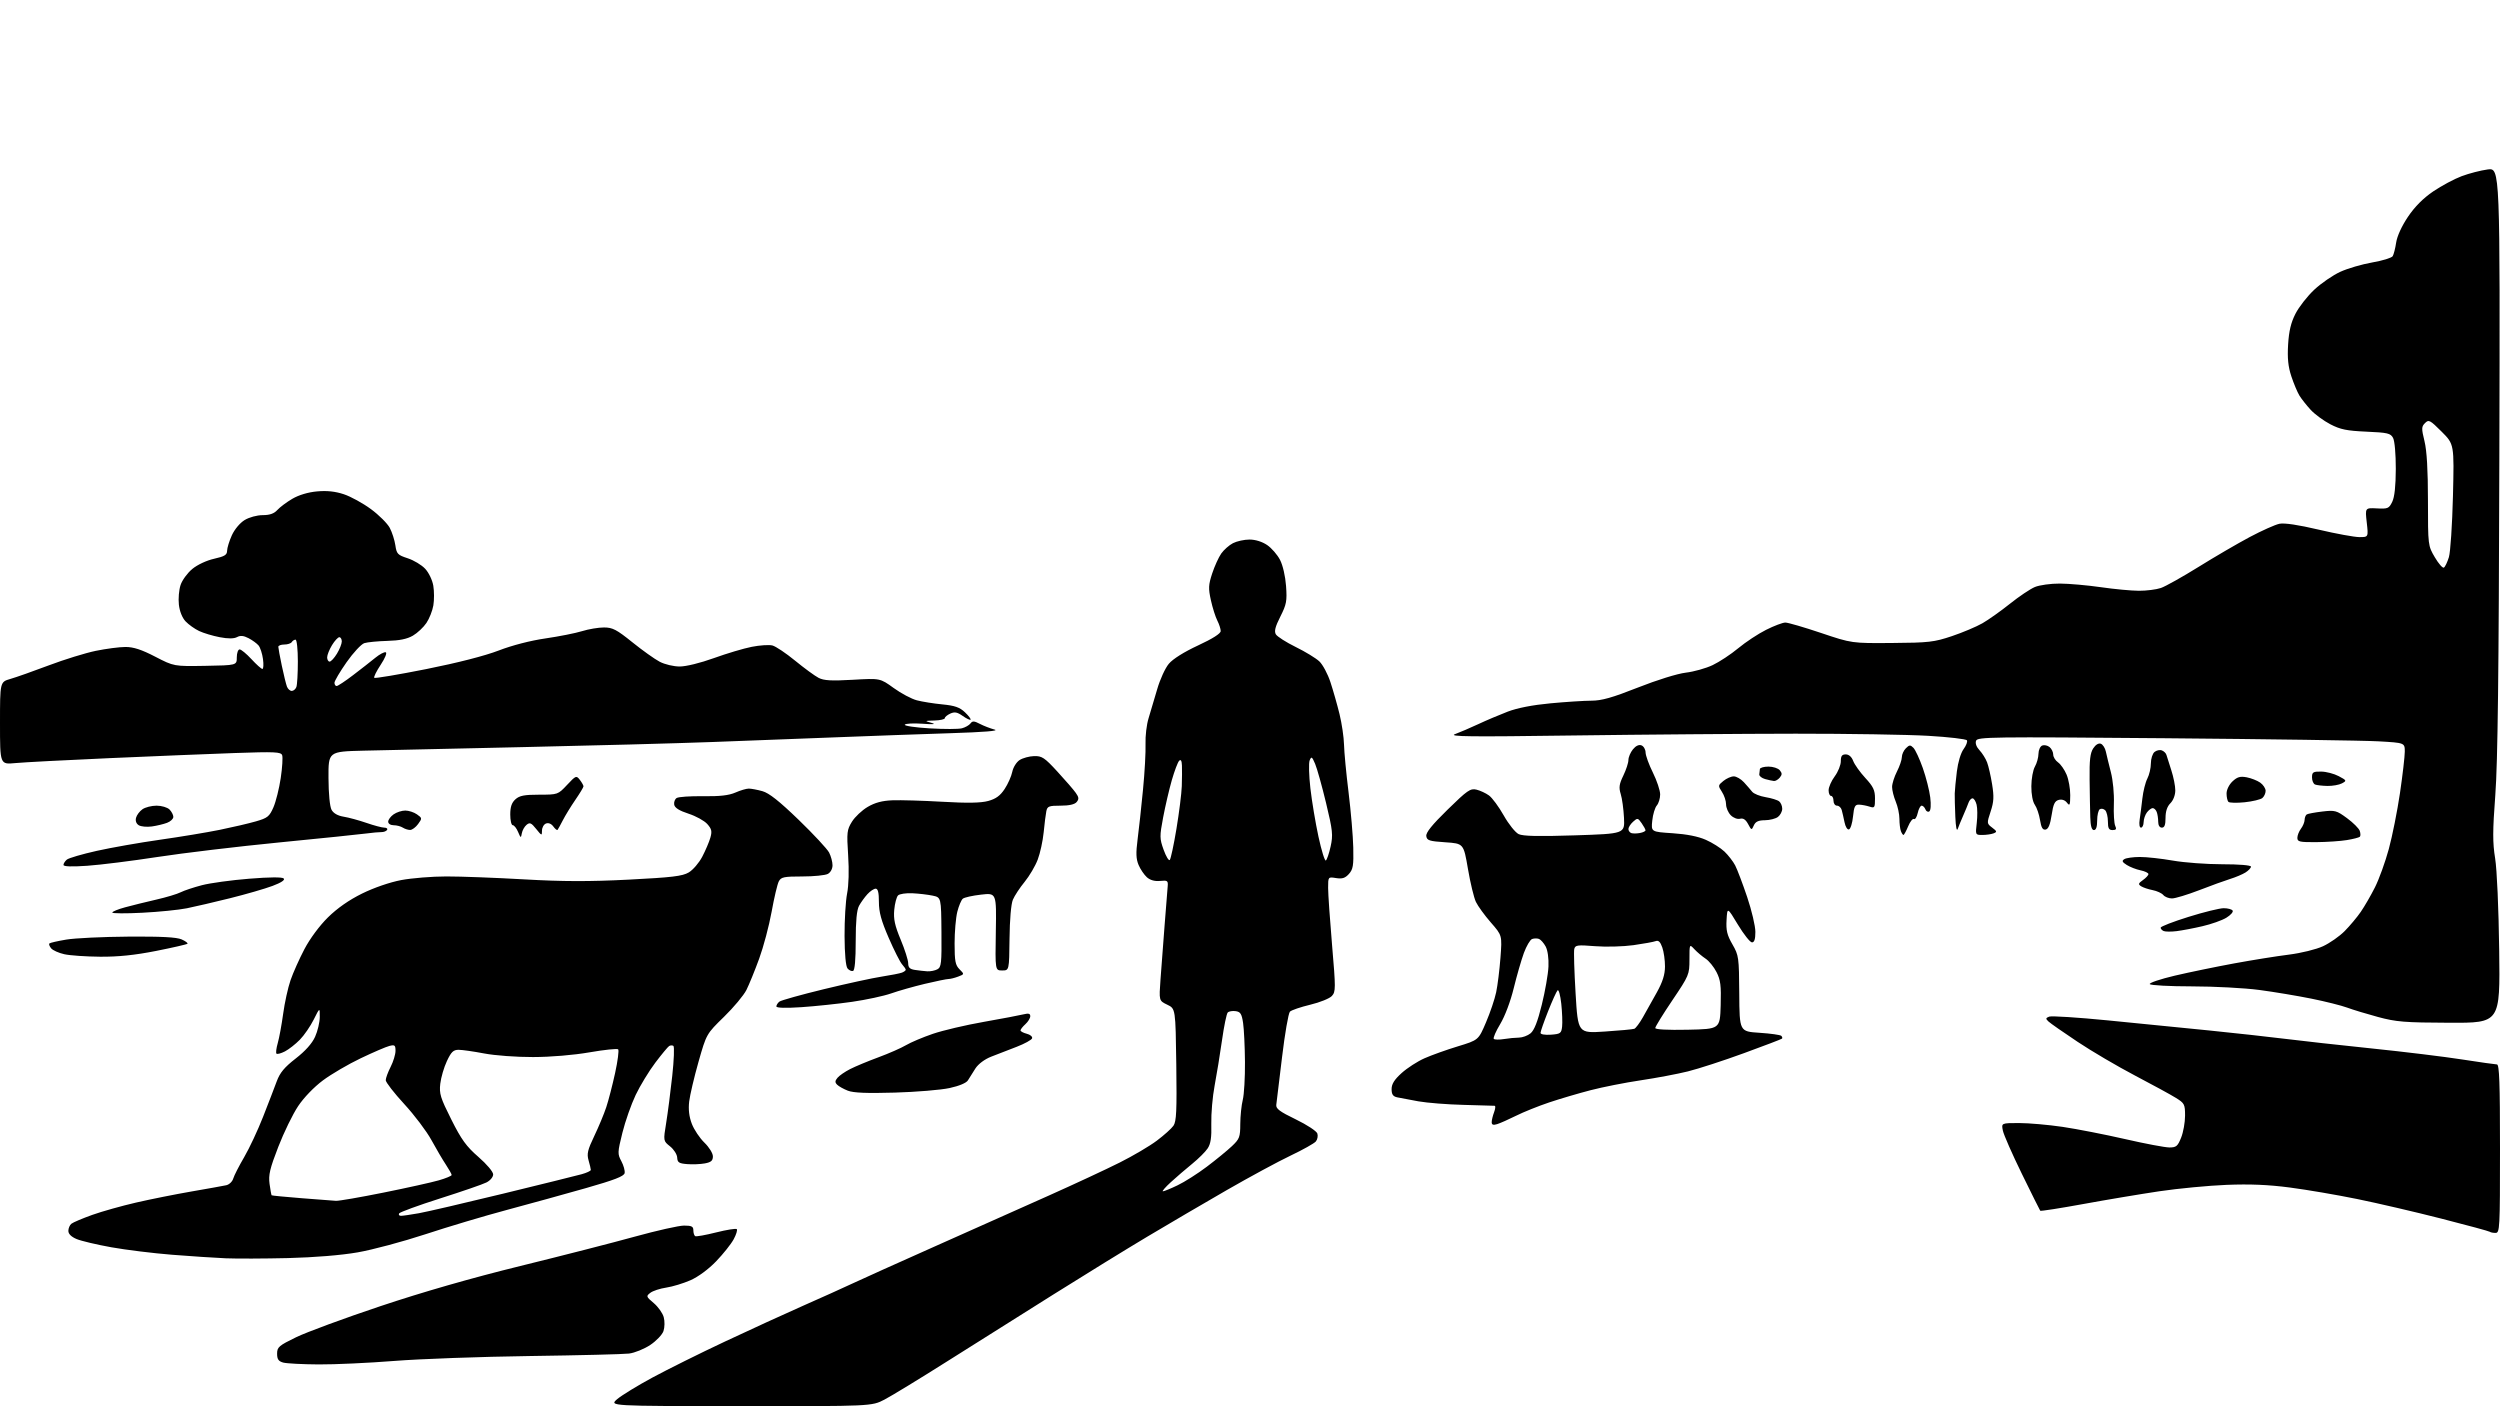<?xml version="1.0" encoding="UTF-8" standalone="no"?>
<svg 
  version="1.1" 
  xmlns="http://www.w3.org/2000/svg" 
  xmlns:xlink="http://www.w3.org/1999/xlink" 
  xmlns:svg="http://www.w3.org/2000/svg"
  xmlns:rdf="http://www.w3.org/1999/02/22-rdf-syntax-ns#"
  xmlns:cc="http://creativecommons.org/ns#"
  xmlns:dc="http://purl.org/dc/elements/1.1/"
  viewBox="0 0 1024 576"
  width="1024"
  height="576"
>
<style>svg {background-color: white; }</style>"
<path stroke="none" fill="black" fill-rule="evenodd" d="M303.27,575.96C249.50,575.92 249.50,575.92 252.81,573.08C254.63,571.53 261.16,567.53 267.31,564.21C273.47,560.89 286.82,554.25 297.00,549.47C307.18,544.69 321.57,538.09 329.00,534.81C336.43,531.54 345.43,527.48 349.00,525.80C352.57,524.11 367.88,517.23 383.00,510.49C398.12,503.75 419.13,494.39 429.67,489.67C440.21,484.96 453.26,478.88 458.67,476.16C464.08,473.45 470.90,469.43 473.83,467.22C476.76,465.02 479.83,462.27 480.64,461.11C481.86,459.36 482.06,455.03 481.81,436.07C481.50,413.14 481.50,413.14 478.10,411.52C474.71,409.89 474.71,409.89 475.34,401.20C475.68,396.41 476.44,386.43 477.02,379.00C477.61,371.57 478.17,364.38 478.29,363.00C478.48,360.73 478.19,360.53 475.16,360.83C472.98,361.04 471.12,360.52 469.77,359.33C468.65,358.32 467.11,356.06 466.37,354.30C465.32,351.82 465.23,349.43 465.96,343.80C466.49,339.78 467.48,330.65 468.17,323.50C468.87,316.35 469.33,307.89 469.21,304.71C469.09,301.52 469.65,296.79 470.45,294.21C471.26,291.62 472.85,286.26 473.99,282.29C475.13,278.33 477.27,273.64 478.76,271.88C480.42,269.90 485.01,267.02 490.73,264.37C496.70,261.60 500.00,259.50 500.00,258.48C500.00,257.61 499.38,255.69 498.62,254.20C497.86,252.72 496.67,248.98 495.99,245.89C494.91,241.01 494.97,239.59 496.51,234.89C497.49,231.93 499.15,228.26 500.22,226.73C501.29,225.21 503.45,223.30 505.03,222.48C506.61,221.67 509.66,221.00 511.80,221.00C514.20,221.00 516.98,221.87 519.02,223.25C520.84,224.49 523.22,227.22 524.30,229.33C525.46,231.57 526.48,236.03 526.77,240.05C527.21,246.19 526.95,247.56 524.43,252.55C522.33,256.70 521.86,258.57 522.59,259.82C523.14,260.74 526.79,263.07 530.71,265.00C534.64,266.93 538.99,269.58 540.39,270.89C541.79,272.21 543.84,276.03 544.94,279.39C546.05,282.75 547.73,288.65 548.67,292.50C549.61,296.35 550.44,301.98 550.51,305.00C550.58,308.02 551.41,316.82 552.37,324.54C553.32,332.27 554.19,342.45 554.30,347.18C554.47,354.52 554.21,356.09 552.51,357.98C550.97,359.68 549.79,360.06 547.26,359.66C544.00,359.13 544.00,359.13 544.00,363.69C544.00,366.20 544.73,376.77 545.62,387.17C547.13,404.88 547.13,406.20 545.54,407.95C544.61,408.98 540.62,410.59 536.68,411.53C532.73,412.48 528.99,413.75 528.36,414.37C527.73,414.99 526.28,423.38 525.13,433.00C523.98,442.62 522.92,451.40 522.77,452.50C522.55,454.11 524.12,455.29 530.76,458.50C535.34,460.72 539.27,463.30 539.59,464.30C539.91,465.29 539.63,466.75 538.97,467.54C538.31,468.33 533.66,470.94 528.64,473.33C523.61,475.72 511.85,482.08 502.50,487.46C493.15,492.85 478.52,501.41 470.00,506.50C461.48,511.59 444.15,522.25 431.50,530.20C418.85,538.14 399.27,550.47 388.00,557.59C376.73,564.72 365.15,571.78 362.27,573.28C357.04,576.00 357.04,576.00 303.27,575.96zM130.50,558.87C123.90,558.83 117.38,558.49 116.00,558.11C114.06,557.56 113.50,556.75 113.50,554.47C113.50,551.79 114.19,551.19 121.27,547.74C125.54,545.66 141.06,539.94 155.77,535.02C173.26,529.17 193.10,523.48 213.17,518.54C230.04,514.39 251.16,508.98 260.11,506.50C269.06,504.03 278.09,502.00 280.19,502.00C283.29,502.00 284.00,502.36 284.00,503.94C284.00,505.01 284.34,506.08 284.75,506.33C285.16,506.58 289.02,505.89 293.33,504.80C297.64,503.72 301.44,503.11 301.79,503.45C302.13,503.80 301.56,505.67 300.51,507.61C299.47,509.55 296.25,513.59 293.36,516.60C290.20,519.89 286.01,522.98 282.81,524.39C279.89,525.67 275.42,527.03 272.89,527.40C270.35,527.78 267.42,528.74 266.39,529.53C264.58,530.92 264.64,531.10 267.77,533.74C269.57,535.26 271.41,537.85 271.86,539.50C272.32,541.17 272.27,543.70 271.76,545.21C271.25,546.70 268.80,549.27 266.31,550.92C263.83,552.56 259.93,554.14 257.65,554.42C255.37,554.70 237.07,555.15 217.00,555.43C196.93,555.71 171.95,556.61 161.50,557.44C151.05,558.27 137.10,558.91 130.50,558.87zM118.00,515.31C108.38,515.54 96.90,515.59 92.50,515.40C88.10,515.21 78.20,514.56 70.50,513.95C62.80,513.34 51.61,511.96 45.64,510.89C39.67,509.82 33.26,508.30 31.39,507.52C29.20,506.60 28.00,505.42 28.00,504.17C28.00,503.11 28.56,501.79 29.25,501.24C29.94,500.68 33.78,499.06 37.79,497.62C41.80,496.19 49.90,493.91 55.79,492.56C61.68,491.20 71.90,489.16 78.50,488.02C85.10,486.88 91.48,485.73 92.68,485.47C93.88,485.21 95.17,483.98 95.53,482.75C95.89,481.51 97.92,477.55 100.03,473.94C102.14,470.33 105.62,462.90 107.76,457.44C109.91,451.97 112.43,445.42 113.36,442.89C114.66,439.37 116.50,437.16 121.10,433.58C125.03,430.53 127.82,427.42 129.05,424.69C130.10,422.39 130.97,418.72 130.98,416.55C131.00,412.61 131.00,412.61 128.51,417.60C127.14,420.35 124.58,424.07 122.82,425.87C121.06,427.67 118.31,429.82 116.72,430.65C115.12,431.47 113.56,431.89 113.25,431.58C112.93,431.27 113.17,429.32 113.77,427.25C114.36,425.19 115.36,419.79 115.98,415.26C116.59,410.73 117.95,404.54 119.00,401.51C120.04,398.47 122.61,392.73 124.70,388.75C126.96,384.45 130.87,379.17 134.33,375.76C138.16,371.99 142.95,368.64 148.33,365.99C153.20,363.59 159.66,361.37 164.34,360.48C168.65,359.67 176.97,358.99 182.84,358.99C188.70,358.98 203.05,359.52 214.72,360.19C230.70,361.10 241.25,361.12 257.45,360.30C275.26,359.39 279.51,358.89 282.11,357.35C283.84,356.33 286.33,353.43 287.65,350.90C288.97,348.38 290.46,344.88 290.96,343.13C291.72,340.50 291.50,339.55 289.69,337.51C288.48,336.16 285.03,334.26 282.00,333.28C278.27,332.07 276.40,330.90 276.16,329.62C275.96,328.59 276.41,327.35 277.15,326.87C277.89,326.38 282.77,326.05 288.00,326.13C294.84,326.22 298.54,325.80 301.22,324.63C303.26,323.73 305.74,323.00 306.72,323.01C307.70,323.01 310.20,323.48 312.28,324.06C314.99,324.81 319.19,328.13 327.13,335.80C333.22,341.69 338.83,347.72 339.60,349.20C340.37,350.69 341.00,353.03 341.00,354.42C341.00,355.88 340.19,357.36 339.07,357.96C338.00,358.53 333.29,359.00 328.60,359.00C321.11,359.00 319.94,359.24 319.01,360.99C318.42,362.08 317.10,367.68 316.06,373.43C315.02,379.18 312.72,387.85 310.95,392.69C309.18,397.54 306.83,403.30 305.73,405.50C304.62,407.70 300.49,412.65 296.54,416.50C289.36,423.50 289.36,423.50 286.11,434.92C284.33,441.20 282.61,448.51 282.29,451.16C281.91,454.44 282.25,457.37 283.37,460.31C284.28,462.69 286.59,466.15 288.51,468.01C290.47,469.91 292.00,472.38 292.00,473.65C292.00,475.41 291.28,476.05 288.71,476.53C286.89,476.87 283.63,477.00 281.46,476.82C278.10,476.55 277.48,476.14 277.38,474.14C277.32,472.85 276.00,470.78 274.46,469.55C271.66,467.32 271.66,467.32 272.87,459.91C273.53,455.83 274.65,447.19 275.35,440.70C276.06,434.21 276.27,428.67 275.82,428.39C275.37,428.11 274.58,428.14 274.08,428.45C273.57,428.77 271.03,431.83 268.43,435.26C265.84,438.69 262.21,444.65 260.37,448.50C258.54,452.35 256.09,459.32 254.93,464.00C252.93,472.07 252.91,472.66 254.51,475.63C255.43,477.36 256.04,479.55 255.85,480.50C255.59,481.80 251.68,483.32 240.00,486.65C231.47,489.08 216.94,493.09 207.71,495.56C198.47,498.03 183.39,502.53 174.21,505.56C165.02,508.58 152.55,511.92 146.50,512.97C139.71,514.15 128.80,515.04 118.00,515.31zM1022.17,505.00C1021.16,505.00 1020.14,504.80 1019.89,504.56C1019.65,504.32 1010.69,501.88 999.98,499.15C989.27,496.41 973.75,492.80 965.50,491.12C957.25,489.43 944.88,487.32 938.00,486.42C929.13,485.25 921.58,484.94 912.00,485.32C904.58,485.62 892.20,486.80 884.50,487.94C876.80,489.09 862.74,491.44 853.25,493.18C843.76,494.91 835.86,496.15 835.68,495.92C835.50,495.69 832.12,488.90 828.17,480.83C824.22,472.76 820.70,464.77 820.37,463.08C819.75,460.00 819.75,460.00 827.00,460.00C830.98,460.00 839.03,460.71 844.87,461.57C850.72,462.44 862.22,464.69 870.44,466.57C878.66,468.46 886.83,470.00 888.58,470.00C891.39,470.00 891.98,469.50 893.39,465.98C894.28,463.77 895.00,459.72 895.00,456.99C895.00,452.33 894.77,451.88 891.25,449.70C889.19,448.41 881.65,444.30 874.50,440.55C867.35,436.80 856.77,430.59 851.00,426.74C845.23,422.90 839.86,419.16 839.07,418.42C837.84,417.26 837.88,416.98 839.36,416.41C840.30,416.05 851.07,416.74 863.29,417.94C875.50,419.13 894.27,421.00 905.00,422.09C915.73,423.18 929.67,424.72 936.00,425.51C942.33,426.31 958.30,428.08 971.50,429.45C984.70,430.81 1001.35,432.84 1008.50,433.96C1015.65,435.07 1022.06,435.98 1022.75,435.99C1023.73,436.00 1024.00,443.57 1024.00,470.50C1024.00,503.29 1023.91,505.00 1022.17,505.00zM164.26,498.00C165.01,498.00 168.30,497.52 171.57,496.94C174.83,496.36 190.32,492.76 206.00,488.94C221.68,485.12 236.19,481.53 238.25,480.96C240.31,480.39 242.00,479.60 242.00,479.20C242.00,478.81 241.59,477.05 241.08,475.29C240.31,472.61 240.69,471.00 243.42,465.30C245.21,461.56 247.42,456.25 248.33,453.50C249.24,450.75 250.87,444.45 251.95,439.50C253.03,434.56 253.59,430.20 253.20,429.81C252.82,429.43 247.55,429.98 241.50,431.03C234.88,432.18 225.66,432.95 218.34,432.97C211.54,432.99 202.72,432.34 198.34,431.50C194.03,430.68 189.31,430.00 187.86,430.00C185.70,430.00 184.82,430.84 183.05,434.62C181.85,437.16 180.64,441.32 180.34,443.87C179.87,447.98 180.37,449.62 184.86,458.56C189.00,466.81 191.01,469.58 195.96,473.88C199.40,476.87 202.00,479.96 202.00,481.04C202.00,482.12 200.80,483.55 199.25,484.33C197.74,485.10 189.21,488.04 180.30,490.87C171.39,493.71 163.83,496.47 163.49,497.01C163.16,497.56 163.50,498.00 164.26,498.00zM137.58,491.86C138.73,491.94 147.50,490.42 157.08,488.49C166.66,486.56 176.86,484.30 179.75,483.46C182.64,482.63 185.00,481.64 185.00,481.28C185.00,480.91 183.94,479.01 182.64,477.05C181.34,475.10 178.67,470.56 176.71,466.97C174.75,463.37 169.74,456.73 165.57,452.21C161.41,447.69 158.00,443.30 158.00,442.45C158.00,441.61 158.90,439.16 160.00,437.00C161.10,434.84 162.00,431.89 162.00,430.43C162.00,428.11 161.69,427.86 159.52,428.41C158.15,428.75 152.87,431.02 147.77,433.46C142.67,435.89 135.70,439.97 132.28,442.52C128.63,445.24 124.43,449.59 122.11,453.08C119.93,456.34 116.27,463.85 113.98,469.76C110.53,478.67 109.92,481.25 110.41,484.92C110.74,487.35 111.12,489.45 111.26,489.59C111.39,489.73 116.91,490.26 123.50,490.78C130.10,491.29 136.44,491.78 137.58,491.86zM476.31,487.97C476.76,487.99 479.46,486.88 482.31,485.51C485.17,484.15 490.57,480.72 494.31,477.89C498.06,475.06 502.67,471.29 504.56,469.50C507.71,466.53 508.00,465.77 508.02,460.38C508.04,457.15 508.49,452.70 509.04,450.50C509.59,448.30 509.99,441.32 509.94,435.00C509.89,428.68 509.54,421.48 509.17,419.00C508.61,415.27 508.10,414.44 506.13,414.17C504.83,413.98 503.37,414.23 502.89,414.71C502.40,415.20 501.35,420.30 500.54,426.05C499.73,431.80 498.36,440.17 497.51,444.66C496.66,449.14 496.05,456.19 496.15,460.32C496.30,465.87 495.91,468.48 494.69,470.34C493.79,471.73 490.92,474.58 488.34,476.68C485.75,478.78 481.80,482.18 479.57,484.22C477.33,486.27 475.87,487.96 476.31,487.97zM613.25,460.44C611.61,460.95 611.00,460.73 611.00,459.63C611.00,458.81 611.44,456.98 611.98,455.57C612.51,454.15 612.62,452.97 612.23,452.93C611.83,452.90 606.10,452.73 599.50,452.56C592.90,452.40 584.58,451.74 581.00,451.11C577.42,450.47 573.49,449.73 572.25,449.46C570.56,449.08 570.00,448.25 570.00,446.10C570.00,444.01 571.12,442.22 574.12,439.51C576.39,437.46 580.60,434.74 583.48,433.47C586.36,432.19 592.51,429.99 597.15,428.58C605.58,426.01 605.58,426.01 608.67,418.75C610.38,414.76 612.25,409.22 612.83,406.43C613.42,403.65 614.21,397.26 614.59,392.25C615.28,383.14 615.28,383.14 610.65,377.85C608.10,374.93 605.35,371.14 604.53,369.42C603.71,367.69 602.24,361.61 601.27,355.89C599.49,345.50 599.49,345.50 592.00,345.00C585.42,344.56 584.46,344.25 584.21,342.47C584.00,341.03 586.56,337.86 592.95,331.61C601.02,323.71 602.26,322.85 604.74,323.43C606.26,323.79 608.58,324.87 609.89,325.82C611.21,326.77 613.93,330.47 615.94,334.03C617.95,337.59 620.70,341.02 622.05,341.66C623.81,342.50 630.24,342.64 645.00,342.16C665.50,341.50 665.50,341.50 665.19,335.00C665.01,331.43 664.42,327.03 663.85,325.24C663.02,322.56 663.21,321.19 664.92,317.67C666.06,315.30 667.00,312.44 667.00,311.30C667.00,310.15 667.83,308.20 668.84,306.94C670.02,305.49 671.28,304.90 672.34,305.30C673.25,305.65 674.01,306.96 674.03,308.22C674.05,309.47 675.40,313.19 677.03,316.47C678.66,319.76 680.00,323.78 680.00,325.40C680.00,327.02 679.38,329.05 678.63,329.92C677.87,330.79 677.03,333.57 676.77,336.11C676.28,340.72 676.28,340.72 685.09,341.29C690.84,341.67 695.57,342.60 698.70,343.99C701.34,345.15 704.78,347.32 706.34,348.80C707.90,350.29 709.88,352.84 710.73,354.47C711.58,356.11 713.79,361.94 715.64,367.42C717.49,372.91 719.00,379.33 719.00,381.70C719.00,384.70 718.58,386.00 717.61,386.00C716.85,386.00 714.27,382.74 711.86,378.76C707.50,371.52 707.50,371.52 707.20,376.82C706.95,381.10 707.41,383.01 709.60,386.81C712.20,391.33 712.30,392.07 712.40,407.00C712.50,422.50 712.50,422.50 720.70,423.03C725.21,423.33 729.22,423.89 729.62,424.28C730.01,424.68 730.14,425.19 729.91,425.42C729.68,425.65 722.68,428.33 714.34,431.37C706.01,434.42 695.67,437.78 691.35,438.85C687.03,439.92 678.33,441.56 672.00,442.50C665.67,443.44 656.45,445.26 651.50,446.55C646.55,447.83 638.90,450.09 634.50,451.57C630.10,453.05 624.02,455.49 621.00,457.00C617.98,458.51 614.49,460.05 613.25,460.44zM366.50,447.53C355.11,447.86 349.58,447.64 347.29,446.75C345.53,446.06 343.55,444.96 342.89,444.29C341.95,443.35 341.98,442.73 343.03,441.47C343.76,440.58 346.10,438.97 348.22,437.89C350.34,436.81 355.54,434.64 359.78,433.08C364.03,431.51 369.12,429.28 371.09,428.11C373.07,426.94 378.02,424.85 382.09,423.46C386.17,422.06 395.57,419.85 403.00,418.55C410.43,417.24 417.74,415.85 419.25,415.47C421.31,414.96 422.00,415.15 422.00,416.24C422.00,417.04 421.10,418.50 420.00,419.50C418.90,420.50 418.00,421.64 418.00,422.05C418.00,422.45 419.16,423.07 420.57,423.43C421.99,423.78 422.96,424.62 422.75,425.29C422.53,425.95 419.68,427.52 416.43,428.77C413.17,430.02 408.49,431.83 406.02,432.80C403.33,433.85 400.74,435.78 399.52,437.65C398.41,439.36 397.04,441.54 396.47,442.50C395.84,443.57 392.92,444.80 388.97,445.66C385.41,446.44 375.30,447.28 366.50,447.53zM616.00,425.60C617.92,425.28 620.69,425.02 622.14,425.01C623.59,425.00 625.74,424.21 626.92,423.25C628.41,422.03 629.82,418.46 631.53,411.50C632.89,406.00 634.12,398.98 634.25,395.90C634.40,392.57 633.94,389.25 633.11,387.70C632.34,386.28 631.11,384.87 630.36,384.58C629.61,384.30 628.34,384.32 627.54,384.62C626.73,384.93 625.22,387.51 624.18,390.34C623.14,393.18 621.27,399.66 620.03,404.74C618.71,410.16 616.42,416.23 614.50,419.43C612.69,422.43 611.51,425.17 611.86,425.53C612.21,425.88 614.08,425.92 616.00,425.60zM635.25,423.81C639.15,423.53 639.53,423.25 639.84,420.50C640.03,418.86 639.87,414.64 639.50,411.15C639.12,407.65 638.44,405.17 637.98,405.64C637.52,406.11 635.77,410.00 634.07,414.28C632.38,418.55 631.00,422.52 631.00,423.08C631.00,423.68 632.80,423.98 635.25,423.81zM657.34,422.52C663.38,422.13 668.82,421.62 669.42,421.39C670.01,421.15 671.58,419.06 672.90,416.73C674.22,414.40 676.80,409.80 678.63,406.50C681.02,402.18 681.96,399.21 681.98,395.90C681.99,393.37 681.50,389.85 680.88,388.09C680.09,385.81 679.31,385.05 678.21,385.47C677.36,385.80 673.25,386.55 669.08,387.14C664.91,387.72 657.84,387.92 653.38,387.56C646.09,386.98 645.21,387.10 644.82,388.71C644.57,389.69 644.82,397.87 645.36,406.87C646.34,423.24 646.34,423.24 657.34,422.52zM691.25,421.78C704.50,421.50 704.50,421.50 704.79,411.78C705.02,403.69 704.74,401.41 703.09,398.18C702.01,396.05 699.98,393.56 698.60,392.66C697.22,391.75 695.17,390.02 694.04,388.82C692.00,386.62 692.00,386.62 692.00,392.98C692.00,399.19 691.84,399.56 685.00,409.71C681.15,415.41 678.00,420.53 678.00,421.07C678.00,421.69 682.99,421.95 691.25,421.78zM1003.28,418.92C984.90,418.85 981.52,418.58 974.00,416.55C969.33,415.29 963.64,413.56 961.37,412.71C959.10,411.87 952.55,410.22 946.81,409.06C941.07,407.90 931.45,406.29 925.43,405.49C919.42,404.69 906.99,404.03 897.81,404.02C888.63,404.01 880.86,403.59 880.55,403.09C880.24,402.59 884.83,401.04 890.75,399.64C896.66,398.25 907.58,396.00 915.00,394.63C922.42,393.26 932.55,391.64 937.50,391.02C942.57,390.38 948.68,388.88 951.50,387.58C954.25,386.31 958.24,383.53 960.36,381.39C962.48,379.25 965.46,375.70 966.97,373.50C968.49,371.30 971.11,366.78 972.78,363.45C974.46,360.12 977.01,353.07 978.45,347.78C979.89,342.50 981.95,332.17 983.03,324.84C984.11,317.50 984.99,309.87 985.00,307.88C985.00,304.26 985.00,304.26 974.25,303.65C968.34,303.31 928.97,302.74 886.77,302.38C815.31,301.77 810.00,301.84 809.40,303.41C809.00,304.45 809.54,305.95 810.81,307.30C811.94,308.51 813.34,310.74 813.91,312.26C814.49,313.78 815.42,317.83 815.97,321.26C816.79,326.34 816.68,328.41 815.36,332.40C813.77,337.22 813.78,337.32 815.99,338.99C818.00,340.51 818.06,340.76 816.54,341.35C815.60,341.71 813.54,342.00 811.97,342.00C809.11,342.00 809.10,341.97 809.68,337.08C810.00,334.38 809.97,331.00 809.61,329.58C809.25,328.16 808.51,327.00 807.95,327.00C807.39,327.00 806.66,327.79 806.32,328.75C805.98,329.71 805.01,332.07 804.16,334.00C803.31,335.93 802.29,338.40 801.90,339.50C801.47,340.72 801.08,338.77 800.90,334.50C800.73,330.65 800.63,326.38 800.66,325.00C800.70,323.62 801.09,319.57 801.53,316.00C801.99,312.21 803.14,308.40 804.28,306.85C805.36,305.38 805.97,303.76 805.65,303.24C805.32,302.71 798.18,301.88 789.78,301.39C781.38,300.90 756.95,300.51 735.50,300.52C714.05,300.54 673.10,300.87 644.50,301.25C601.77,301.84 593.12,301.73 596.00,300.69C597.92,299.98 602.20,298.15 605.50,296.61C608.80,295.06 614.24,292.76 617.58,291.48C621.47,289.99 627.77,288.76 635.08,288.08C641.36,287.49 648.92,287.01 651.88,287.00C656.02,287.00 660.38,285.77 670.88,281.62C678.69,278.53 687.06,275.93 690.50,275.52C693.80,275.13 698.75,273.74 701.50,272.43C704.25,271.13 708.98,268.01 712.00,265.50C715.02,262.99 720.16,259.60 723.41,257.97C726.66,256.34 730.20,255.00 731.28,255.00C732.35,255.00 738.92,256.91 745.87,259.25C758.50,263.50 758.50,263.50 775.00,263.37C790.07,263.26 792.19,263.01 799.50,260.56C803.90,259.08 809.52,256.71 812.00,255.29C814.48,253.87 819.55,250.27 823.27,247.30C826.99,244.32 831.59,241.23 833.49,240.44C835.38,239.65 839.99,239.01 843.72,239.03C847.45,239.05 855.00,239.72 860.50,240.51C866.00,241.31 873.02,241.97 876.10,241.98C879.18,241.99 883.23,241.48 885.10,240.84C886.97,240.20 893.90,236.32 900.50,232.22C907.10,228.11 916.55,222.60 921.50,219.97C926.45,217.34 931.91,214.90 933.64,214.54C935.67,214.12 941.36,214.97 949.77,216.95C956.91,218.63 964.41,220.00 966.43,220.00C970.10,220.00 970.10,220.00 969.42,213.99C968.74,207.99 968.74,207.99 973.58,208.24C978.05,208.48 978.53,208.28 979.85,205.57C980.81,203.61 981.29,199.15 981.32,192.07C981.33,185.96 980.86,180.60 980.20,179.37C979.18,177.47 978.00,177.19 969.28,176.81C961.23,176.45 958.62,175.92 954.50,173.78C951.75,172.35 948.12,169.68 946.43,167.84C944.74,166.00 942.67,163.38 941.83,162.00C940.99,160.62 939.51,157.08 938.53,154.13C937.22,150.17 936.88,146.74 937.21,141.13C937.55,135.57 938.37,132.13 940.24,128.48C941.65,125.72 945.11,121.30 947.93,118.66C950.75,116.02 955.54,112.73 958.57,111.34C961.59,109.95 967.49,108.23 971.67,107.50C975.85,106.78 979.62,105.62 980.05,104.93C980.47,104.23 981.12,101.72 981.47,99.33C981.87,96.70 983.77,92.56 986.31,88.79C989.10,84.65 992.55,81.18 996.66,78.39C1000.05,76.09 1005.30,73.28 1008.33,72.15C1011.35,71.02 1016.13,69.79 1018.94,69.41C1024.04,68.74 1024.04,68.74 1023.73,188.12C1023.51,276.15 1023.08,312.25 1022.08,325.60C1020.97,340.42 1020.96,345.14 1022.01,351.60C1022.75,356.20 1023.44,371.92 1023.67,389.25C1024.06,419.00 1024.06,419.00 1003.28,418.92zM328.25,412.54C321.72,412.97 318.00,412.86 318.00,412.23C318.00,411.69 318.56,410.80 319.25,410.26C319.94,409.73 328.15,407.43 337.50,405.16C346.85,402.89 357.51,400.57 361.20,400.01C364.88,399.44 368.59,398.71 369.45,398.38C370.30,398.05 371.00,397.53 371.00,397.22C371.00,396.91 370.32,395.91 369.50,395.00C368.67,394.09 366.20,389.19 364.00,384.12C360.95,377.09 360.00,373.60 360.00,369.45C360.00,365.59 359.61,364.00 358.67,364.00C357.95,364.00 356.43,365.01 355.30,366.25C354.17,367.49 352.63,369.62 351.87,371.00C350.93,372.73 350.50,377.18 350.50,385.42C350.50,393.19 350.12,397.46 349.40,397.70C348.80,397.90 347.78,397.44 347.15,396.68C346.43,395.81 345.97,390.82 345.93,383.39C345.90,376.85 346.37,369.02 346.97,366.00C347.64,362.64 347.81,356.54 347.40,350.33C346.79,340.93 346.91,339.89 348.96,336.57C350.18,334.60 353.08,331.87 355.40,330.51C358.39,328.75 361.36,327.96 365.56,327.80C368.83,327.67 378.02,327.94 386.00,328.40C396.30,329.00 401.74,328.90 404.76,328.08C407.91,327.22 409.67,325.94 411.49,323.19C412.85,321.14 414.25,317.98 414.62,316.17C414.98,314.34 416.32,312.18 417.61,311.33C418.90,310.49 421.58,309.76 423.56,309.70C426.78,309.61 427.83,310.30 433.11,316.05C436.38,319.60 439.77,323.51 440.64,324.76C441.93,326.57 442.00,327.30 441.00,328.51C440.18,329.49 437.93,330.00 434.40,330.00C429.64,330.00 428.99,330.25 428.58,332.25C428.32,333.49 427.83,337.39 427.49,340.92C427.14,344.45 426.05,349.48 425.05,352.10C424.06,354.72 421.64,358.82 419.68,361.22C417.72,363.61 415.56,366.90 414.87,368.53C414.13,370.31 413.58,376.71 413.50,384.50C413.36,397.50 413.36,397.50 410.49,397.50C407.62,397.50 407.62,397.50 407.89,381.61C408.16,365.72 408.16,365.72 401.84,366.44C398.36,366.83 395.00,367.58 394.37,368.11C393.74,368.63 392.72,371.05 392.11,373.47C391.50,375.90 391.00,381.74 391.00,386.44C391.00,393.69 391.31,395.31 393.02,397.02C395.04,399.04 395.04,399.04 392.45,400.02C391.03,400.56 389.26,401.00 388.51,401.00C387.77,401.00 383.41,401.89 378.83,402.98C374.25,404.07 368.02,405.84 365.00,406.91C361.97,407.97 354.77,409.52 349.00,410.35C343.22,411.18 333.89,412.16 328.25,412.54zM379.82,397.85C381.09,397.93 382.95,397.56 383.94,397.03C385.56,396.16 385.73,394.61 385.62,381.82C385.50,367.58 385.50,367.58 382.00,366.85C380.07,366.44 376.35,366.01 373.73,365.88C371.11,365.75 368.45,366.15 367.84,366.76C367.22,367.38 366.52,370.05 366.28,372.69C365.94,376.46 366.51,379.09 368.92,384.89C370.62,388.95 372.00,393.31 372.00,394.57C372.00,396.31 372.67,396.97 374.75,397.28C376.26,397.51 378.54,397.77 379.82,397.85zM41.00,391.87C35.22,391.82 28.63,391.37 26.34,390.85C24.05,390.34 21.62,389.25 20.95,388.43C20.27,387.62 19.94,386.72 20.23,386.44C20.51,386.16 23.61,385.45 27.12,384.86C30.63,384.26 42.05,383.72 52.50,383.64C66.02,383.54 72.33,383.87 74.39,384.78C75.98,385.48 77.05,386.28 76.78,386.56C76.50,386.83 70.70,388.16 63.89,389.51C55.17,391.23 48.39,391.93 41.00,391.87zM891.50,381.40C889.30,381.67 886.94,381.65 886.25,381.36C885.56,381.07 885.00,380.45 885.00,379.97C885.00,379.50 890.13,377.51 896.39,375.56C902.65,373.60 909.15,372.00 910.83,372.00C912.51,372.00 914.16,372.44 914.49,372.98C914.83,373.53 913.66,374.84 911.90,375.91C910.15,376.98 905.74,378.54 902.10,379.38C898.47,380.23 893.70,381.13 891.50,381.40zM58.29,373.86C51.53,374.21 46.00,374.18 46.00,373.78C46.00,373.38 48.36,372.41 51.25,371.63C54.14,370.84 59.88,369.43 64.00,368.48C68.12,367.54 72.64,366.18 74.04,365.46C75.44,364.75 79.35,363.45 82.73,362.57C86.11,361.69 94.81,360.50 102.07,359.92C110.52,359.24 115.61,359.21 116.22,359.82C116.84,360.44 115.18,361.54 111.60,362.88C108.53,364.03 100.72,366.29 94.26,367.90C87.79,369.51 79.82,371.37 76.54,372.03C73.26,372.69 65.05,373.52 58.29,373.86zM889.64,368.00C888.32,368.00 886.72,367.37 886.09,366.60C885.45,365.84 883.48,364.93 881.71,364.59C879.95,364.25 877.83,363.54 877.00,363.01C875.73,362.20 875.84,361.82 877.75,360.47C878.99,359.60 880.00,358.50 880.00,358.02C880.00,357.55 878.54,356.85 876.75,356.48C874.96,356.11 872.43,355.12 871.12,354.29C869.23,353.09 869.02,352.60 870.12,351.91C870.88,351.42 873.75,351.02 876.50,351.02C879.25,351.01 885.33,351.68 890.00,352.50C894.67,353.32 903.79,354.00 910.25,354.00C917.23,354.00 922.00,354.40 922.00,354.98C922.00,355.51 920.99,356.59 919.75,357.37C918.51,358.14 915.70,359.33 913.50,360.01C911.30,360.69 905.57,362.77 900.77,364.63C895.97,366.48 890.96,368.00 889.64,368.00zM35.75,354.62C29.32,355.07 26.00,354.95 26.00,354.27C26.00,353.71 26.62,352.73 27.39,352.09C28.15,351.46 33.66,349.85 39.64,348.51C45.61,347.18 57.25,345.13 65.50,343.96C73.75,342.79 84.78,340.96 90.00,339.90C95.22,338.84 101.90,337.28 104.83,336.43C109.59,335.06 110.35,334.45 111.99,330.70C113.00,328.39 114.35,322.98 114.99,318.68C115.63,314.38 115.89,310.16 115.57,309.32C115.06,307.98 112.57,307.87 96.24,308.44C85.93,308.80 62.88,309.74 45.00,310.53C27.12,311.32 9.69,312.23 6.25,312.56C-0.00,313.16 -0.00,313.16 0.00,296.24C0.00,279.32 0.00,279.32 4.25,278.09C6.59,277.42 13.68,274.92 20.00,272.53C26.32,270.14 34.97,267.47 39.21,266.59C43.45,265.72 48.94,265.00 51.40,265.00C54.68,265.00 57.97,266.07 63.58,268.98C71.26,272.95 71.26,272.95 84.12,272.73C96.99,272.50 96.99,272.50 96.99,269.25C97.00,267.46 97.52,266.00 98.15,266.00C98.79,266.00 100.97,267.80 103.00,270.00C105.03,272.20 107.05,274.00 107.48,274.00C107.91,274.00 108.02,272.18 107.72,269.96C107.42,267.74 106.61,265.23 105.91,264.39C105.22,263.56 103.37,262.21 101.81,261.40C99.76,260.34 98.46,260.22 97.08,260.96C95.80,261.64 93.46,261.66 90.01,261.00C87.17,260.46 83.37,259.32 81.55,258.46C79.73,257.59 77.24,255.82 76.01,254.51C74.65,253.07 73.57,250.37 73.27,247.68C72.99,245.24 73.30,241.61 73.96,239.63C74.61,237.65 76.78,234.68 78.77,233.04C80.85,231.32 84.63,229.55 87.69,228.87C92.02,227.90 93.00,227.29 93.02,225.59C93.03,224.44 93.91,221.60 94.96,219.27C96.07,216.83 98.28,214.19 100.19,213.02C102.08,211.87 105.25,211.01 107.60,211.00C110.48,211.00 112.25,210.38 113.59,208.90C114.64,207.74 117.41,205.67 119.75,204.30C122.40,202.75 126.20,201.61 129.86,201.28C133.94,200.91 137.29,201.27 140.86,202.45C143.69,203.39 148.68,206.13 151.96,208.55C155.23,210.96 158.69,214.41 159.65,216.22C160.60,218.02 161.63,221.23 161.94,223.35C162.45,226.88 162.88,227.33 167.00,228.67C169.47,229.47 172.69,231.40 174.14,232.96C175.63,234.55 177.09,237.59 177.48,239.90C177.86,242.15 177.87,245.79 177.50,247.98C177.13,250.16 175.86,253.40 174.66,255.17C173.47,256.94 170.98,259.28 169.13,260.36C166.76,261.74 163.64,262.38 158.63,262.51C154.71,262.62 150.48,263.03 149.22,263.43C147.97,263.83 144.71,267.34 141.97,271.23C139.24,275.13 137.00,278.92 137.00,279.66C137.00,280.40 137.40,281.00 137.89,281.00C138.38,281.00 141.42,278.99 144.64,276.53C147.86,274.08 151.94,270.89 153.71,269.44C155.47,267.99 157.41,266.97 158.00,267.17C158.62,267.37 157.73,269.58 155.92,272.31C154.18,274.94 153.00,277.33 153.30,277.64C153.60,277.94 163.16,276.33 174.53,274.07C187.41,271.50 198.64,268.62 204.27,266.45C209.76,264.33 217.30,262.38 223.41,261.50C228.96,260.69 235.71,259.36 238.41,258.52C241.11,257.68 245.16,257.00 247.41,257.01C250.91,257.01 252.57,257.88 259.00,263.06C263.12,266.38 268.17,269.98 270.21,271.05C272.29,272.14 275.90,273.00 278.41,273.00C281.02,273.00 286.88,271.56 292.41,269.56C297.64,267.67 304.61,265.59 307.91,264.94C311.21,264.29 315.01,264.04 316.37,264.38C317.72,264.72 321.90,267.52 325.66,270.60C329.42,273.68 333.75,276.85 335.28,277.64C337.45,278.77 340.49,278.94 349.28,278.44C360.50,277.79 360.50,277.79 366.04,281.80C369.09,284.01 373.36,286.28 375.54,286.85C377.72,287.42 382.43,288.18 386.00,288.52C391.11,289.02 393.09,289.71 395.24,291.75C396.75,293.18 397.78,294.55 397.55,294.79C397.31,295.02 395.85,294.33 394.31,293.24C392.10,291.69 391.02,291.48 389.25,292.28C388.01,292.85 387.00,293.69 387.00,294.15C387.00,294.62 385.09,295.05 382.75,295.12C378.67,295.23 378.62,295.27 381.50,296.08C383.57,296.67 382.44,296.78 377.82,296.44C374.15,296.18 370.90,296.35 370.60,296.83C370.31,297.31 374.89,297.99 380.78,298.34C386.68,298.69 392.62,298.68 394.00,298.31C395.38,297.95 396.95,297.06 397.50,296.33C398.32,295.24 399.01,295.27 401.37,296.51C402.95,297.33 405.65,298.37 407.37,298.83C409.45,299.37 403.30,299.88 389.00,300.33C377.18,300.71 356.70,301.44 343.50,301.96C330.30,302.48 307.12,303.36 292.00,303.92C276.88,304.48 241.78,305.42 214.00,306.02C186.22,306.61 156.97,307.26 149.00,307.47C134.50,307.83 134.50,307.83 134.55,318.67C134.58,325.17 135.09,330.38 135.81,331.71C136.59,333.13 138.35,334.13 140.76,334.52C142.82,334.85 147.02,336.00 150.10,337.06C153.18,338.13 156.47,339.00 157.41,339.00C158.35,339.00 158.86,339.42 158.54,339.94C158.22,340.45 157.18,340.85 156.23,340.83C155.28,340.81 152.47,341.07 150.00,341.40C147.53,341.74 131.55,343.38 114.50,345.05C97.45,346.72 74.95,349.41 64.50,351.02C54.05,352.63 41.11,354.25 35.75,354.62zM479.14,352.25C479.54,351.84 480.78,346.10 481.87,339.50C482.97,332.90 483.96,325.02 484.06,322.00C484.16,318.98 484.19,315.17 484.12,313.55C484.04,311.55 483.67,310.93 482.98,311.62C482.42,312.18 481.07,315.76 479.97,319.57C478.88,323.38 477.28,330.25 476.42,334.82C474.95,342.60 474.97,343.47 476.62,348.07C477.60,350.79 478.73,352.67 479.14,352.25zM543.06,352.46C543.50,352.19 544.38,349.61 545.02,346.73C546.06,342.02 545.88,340.26 543.15,328.89C541.48,321.95 539.47,314.75 538.68,312.89C537.40,309.89 537.15,309.72 536.44,311.44C536.00,312.50 536.14,317.68 536.74,322.94C537.34,328.20 538.83,337.10 540.05,342.73C541.27,348.35 542.62,352.73 543.06,352.46zM948.75,344.94C941.92,344.99 941.00,344.79 941.00,343.19C941.00,342.20 941.66,340.51 942.47,339.44C943.28,338.37 943.95,336.74 943.97,335.81C943.99,334.88 944.39,333.88 944.86,333.58C945.34,333.29 948.21,332.76 951.24,332.40C956.41,331.79 957.05,331.97 961.35,335.13C963.87,336.98 966.21,339.32 966.56,340.33C966.90,341.33 966.92,342.41 966.60,342.73C966.28,343.05 963.88,343.67 961.26,344.10C958.64,344.53 953.01,344.91 948.75,344.94zM213.74,341.32C213.38,343.37 213.29,343.33 212.20,340.75C211.57,339.24 210.59,338.00 210.02,338.00C209.46,338.00 209.00,336.04 209.00,333.65C209.00,330.51 209.58,328.79 211.11,327.40C212.79,325.88 214.75,325.50 220.87,325.50C228.50,325.49 228.53,325.48 232.27,321.50C235.89,317.64 236.07,317.57 237.51,319.44C238.33,320.51 239.00,321.70 239.00,322.08C239.00,322.46 237.49,324.96 235.65,327.64C233.81,330.32 231.51,334.08 230.53,336.00C229.55,337.93 228.57,339.69 228.36,339.93C228.15,340.16 227.37,339.53 226.63,338.51C225.81,337.39 224.65,336.92 223.64,337.31C222.74,337.65 222.00,338.96 222.00,340.22C221.99,342.40 221.89,342.37 219.61,339.53C217.60,337.01 217.00,336.76 215.68,337.85C214.82,338.56 213.95,340.13 213.74,341.32zM671.71,341.20C672.97,340.96 674.00,340.47 674.00,340.11C674.00,339.74 673.28,338.42 672.40,337.16C670.88,334.99 670.70,334.96 668.90,336.59C667.85,337.54 667.00,338.88 667.00,339.57C667.00,340.27 667.55,341.02 668.21,341.24C668.88,341.46 670.45,341.44 671.71,341.20zM779.66,342.00C779.41,342.00 778.94,341.29 778.61,340.42C778.27,339.55 778.00,337.28 778.00,335.39C778.00,333.49 777.33,330.32 776.50,328.35C775.67,326.37 775.00,323.67 775.00,322.34C775.00,321.01 775.90,318.16 777.00,316.00C778.10,313.84 779.00,311.19 779.00,310.11C779.00,309.03 779.74,307.40 780.64,306.50C782.08,305.07 782.47,305.04 783.73,306.30C784.53,307.10 786.26,310.84 787.59,314.62C788.92,318.41 790.29,323.80 790.63,326.62C791.00,329.69 790.84,331.98 790.23,332.36C789.67,332.71 788.95,332.32 788.64,331.49C788.32,330.67 787.63,330.00 787.11,330.00C786.59,330.00 785.86,331.35 785.50,333.01C785.13,334.66 784.44,335.77 783.95,335.47C783.46,335.17 782.39,336.51 781.58,338.46C780.77,340.41 779.90,342.00 779.66,342.00zM168.00,339.95C167.18,339.96 165.82,339.53 165.00,339.00C164.18,338.47 162.49,338.02 161.25,338.02C159.96,338.01 159.00,337.38 159.00,336.56C159.00,335.76 160.00,334.41 161.22,333.56C162.44,332.70 164.59,332.00 166.00,332.00C167.41,332.00 169.56,332.70 170.78,333.56C172.93,335.07 172.95,335.20 171.25,337.53C170.29,338.85 168.82,339.94 168.00,339.95zM718.37,338.09C717.46,340.14 717.40,340.12 716.02,337.53C715.03,335.69 714.02,335.02 712.72,335.36C711.66,335.64 710.02,335.02 708.93,333.93C707.87,332.87 707.00,330.86 707.00,329.46C707.00,328.07 706.24,325.76 705.30,324.34C703.66,321.83 703.68,321.68 705.91,319.87C707.18,318.84 709.09,318.00 710.16,318.00C711.22,318.00 713.08,319.08 714.30,320.40C715.51,321.73 717.04,323.48 717.70,324.31C718.36,325.13 720.83,326.13 723.20,326.52C725.56,326.91 728.06,327.68 728.75,328.24C729.44,328.79 730.00,330.15 730.00,331.26C730.00,332.37 729.21,333.88 728.25,334.61C727.29,335.34 724.88,335.95 722.90,335.97C720.23,335.99 719.06,336.54 718.37,338.09zM757.34,339.73C756.69,339.94 755.89,338.65 755.52,336.80C755.15,334.99 754.63,332.71 754.36,331.75C754.09,330.79 753.22,330.00 752.43,330.00C751.64,330.00 751.00,329.10 751.00,328.00C751.00,326.90 750.55,326.00 750.00,326.00C749.45,326.00 749.00,324.96 749.00,323.69C749.00,322.43 750.12,319.86 751.50,318.00C752.88,316.14 754.00,313.35 754.00,311.81C754.00,309.66 754.47,309.00 756.02,309.00C757.30,309.00 758.43,309.99 759.07,311.69C759.63,313.17 761.87,316.31 764.05,318.67C767.31,322.20 768.00,323.67 768.00,327.05C768.00,330.84 767.84,331.08 765.75,330.39C764.51,329.99 762.60,329.62 761.50,329.58C759.82,329.51 759.42,330.30 759.00,334.42C758.73,337.13 757.98,339.52 757.34,339.73zM837.89,339.79C836.69,340.02 836.10,339.02 835.60,335.92C835.24,333.62 834.28,330.80 833.47,329.65C832.59,328.40 832.01,325.32 832.04,322.03C832.05,318.99 832.71,315.38 833.50,314.00C834.29,312.62 834.95,310.25 834.96,308.72C834.98,307.18 835.68,305.68 836.51,305.36C837.34,305.04 838.69,305.33 839.51,306.01C840.33,306.69 841.00,308.06 841.00,309.07C841.00,310.07 841.89,311.51 842.98,312.27C844.07,313.04 845.64,315.30 846.48,317.30C847.32,319.30 847.99,323.09 847.97,325.72C847.94,329.84 847.76,330.27 846.64,328.80C845.84,327.74 844.56,327.30 843.27,327.64C841.63,328.07 841.02,329.35 840.35,333.83C839.76,337.78 839.01,339.57 837.89,339.79zM857.67,340.00C856.75,340.00 856.29,338.37 856.18,334.75C856.09,331.86 855.96,324.89 855.90,319.25C855.80,311.33 856.14,308.44 857.39,306.53C858.38,305.01 859.58,304.29 860.51,304.64C861.34,304.96 862.26,306.41 862.56,307.86C862.87,309.31 863.79,313.10 864.61,316.27C865.47,319.56 866.00,325.14 865.84,329.27C865.69,333.25 865.94,337.29 866.39,338.25C867.02,339.59 866.77,340.00 865.31,340.00C863.79,340.00 863.40,339.28 863.40,336.50C863.40,334.57 862.90,332.50 862.29,331.89C861.68,331.28 860.69,331.08 860.09,331.45C859.49,331.82 859.00,333.89 859.00,336.06C859.00,338.67 858.55,340.00 857.67,340.00zM62.19,338.52C60.16,338.80 57.75,338.58 56.84,338.02C55.81,337.39 55.39,336.23 55.72,334.97C56.01,333.85 57.19,332.28 58.35,331.47C59.50,330.66 62.11,330.00 64.15,330.00C66.19,330.00 68.56,330.71 69.43,331.57C70.29,332.44 71.00,333.80 71.00,334.60C71.00,335.40 69.85,336.49 68.44,337.02C67.03,337.56 64.22,338.23 62.19,338.52zM876.95,339.00C876.34,339.00 876.11,337.66 876.40,335.75C876.68,333.96 877.17,330.07 877.51,327.09C877.84,324.12 878.76,320.43 879.56,318.89C880.35,317.36 881.00,314.56 881.00,312.67C881.00,310.79 881.67,308.69 882.49,308.01C883.31,307.33 884.67,307.04 885.51,307.37C886.35,307.69 887.20,308.53 887.38,309.23C887.57,309.93 888.46,312.75 889.37,315.50C890.27,318.25 891.01,321.96 891.00,323.75C891.00,325.66 890.18,327.82 889.00,329.00C887.67,330.33 887.00,332.33 887.00,335.00C887.00,337.89 886.58,339.00 885.50,339.00C884.58,339.00 884.00,338.06 884.00,336.58C884.00,335.25 883.73,333.45 883.39,332.58C883.06,331.71 882.32,331.00 881.75,331.00C881.19,331.00 880.12,331.79 879.39,332.75C878.66,333.71 878.05,335.51 878.03,336.75C878.01,337.99 877.53,339.00 876.95,339.00zM919.40,328.61C916.15,328.94 913.16,328.86 912.75,328.44C912.34,328.01 912.00,326.47 912.00,325.01C912.00,323.48 913.04,321.37 914.44,320.05C916.38,318.23 917.58,317.89 920.23,318.38C922.07,318.73 924.57,319.71 925.78,320.56C927.00,321.42 928.00,322.93 928.00,323.93C928.00,324.94 927.39,326.26 926.65,326.88C925.90,327.49 922.64,328.27 919.40,328.61zM953.32,321.92C951.22,321.88 948.94,321.62 948.25,321.34C947.56,321.06 947.00,319.75 947.00,318.42C947.00,316.28 947.44,316.00 950.75,316.04C952.81,316.06 956.04,316.91 957.93,317.91C961.24,319.67 961.29,319.78 959.25,320.87C958.08,321.49 955.41,321.96 953.32,321.92zM726.63,319.90C726.01,319.85 724.38,319.49 723.00,319.11C721.62,318.72 720.54,317.87 720.60,317.20C720.66,316.54 720.77,315.55 720.85,315.00C720.93,314.45 722.52,314.00 724.38,314.00C726.24,314.00 728.32,314.68 729.00,315.50C729.99,316.70 729.99,317.30 729.00,318.50C728.32,319.32 727.25,319.96 726.63,319.90zM119.50,283.00C120.21,283.00 121.06,282.29 121.39,281.42C121.73,280.55 122.00,275.82 122.00,270.92C122.00,266.01 121.58,262.00 121.06,262.00C120.54,262.00 119.84,262.45 119.50,263.00C119.16,263.55 117.78,264.00 116.44,264.00C115.10,264.00 114.00,264.42 114.00,264.93C114.00,265.45 114.65,268.94 115.43,272.68C116.22,276.43 117.17,280.29 117.54,281.25C117.91,282.21 118.79,283.00 119.50,283.00zM135.01,271.00C135.57,271.00 136.92,269.54 138.01,267.75C139.10,265.96 139.99,263.71 140.00,262.75C140.00,261.79 139.54,261.00 138.99,261.00C138.43,261.00 137.08,262.46 135.99,264.25C134.90,266.04 134.01,268.29 134.00,269.25C134.00,270.21 134.46,271.00 135.01,271.00zM1001.02,232.49C1001.52,232.18 1002.44,230.26 1003.07,228.21C1003.69,226.17 1004.44,214.93 1004.73,203.23C1005.25,181.96 1005.25,181.96 1000.09,176.80C995.31,172.03 994.81,171.77 993.30,173.28C991.82,174.75 991.80,175.49 993.07,180.70C994.03,184.62 994.49,192.51 994.49,205.00C994.50,223.46 994.51,223.51 997.31,228.27C998.85,230.90 1000.52,232.80 1001.02,232.49z" />

</svg>